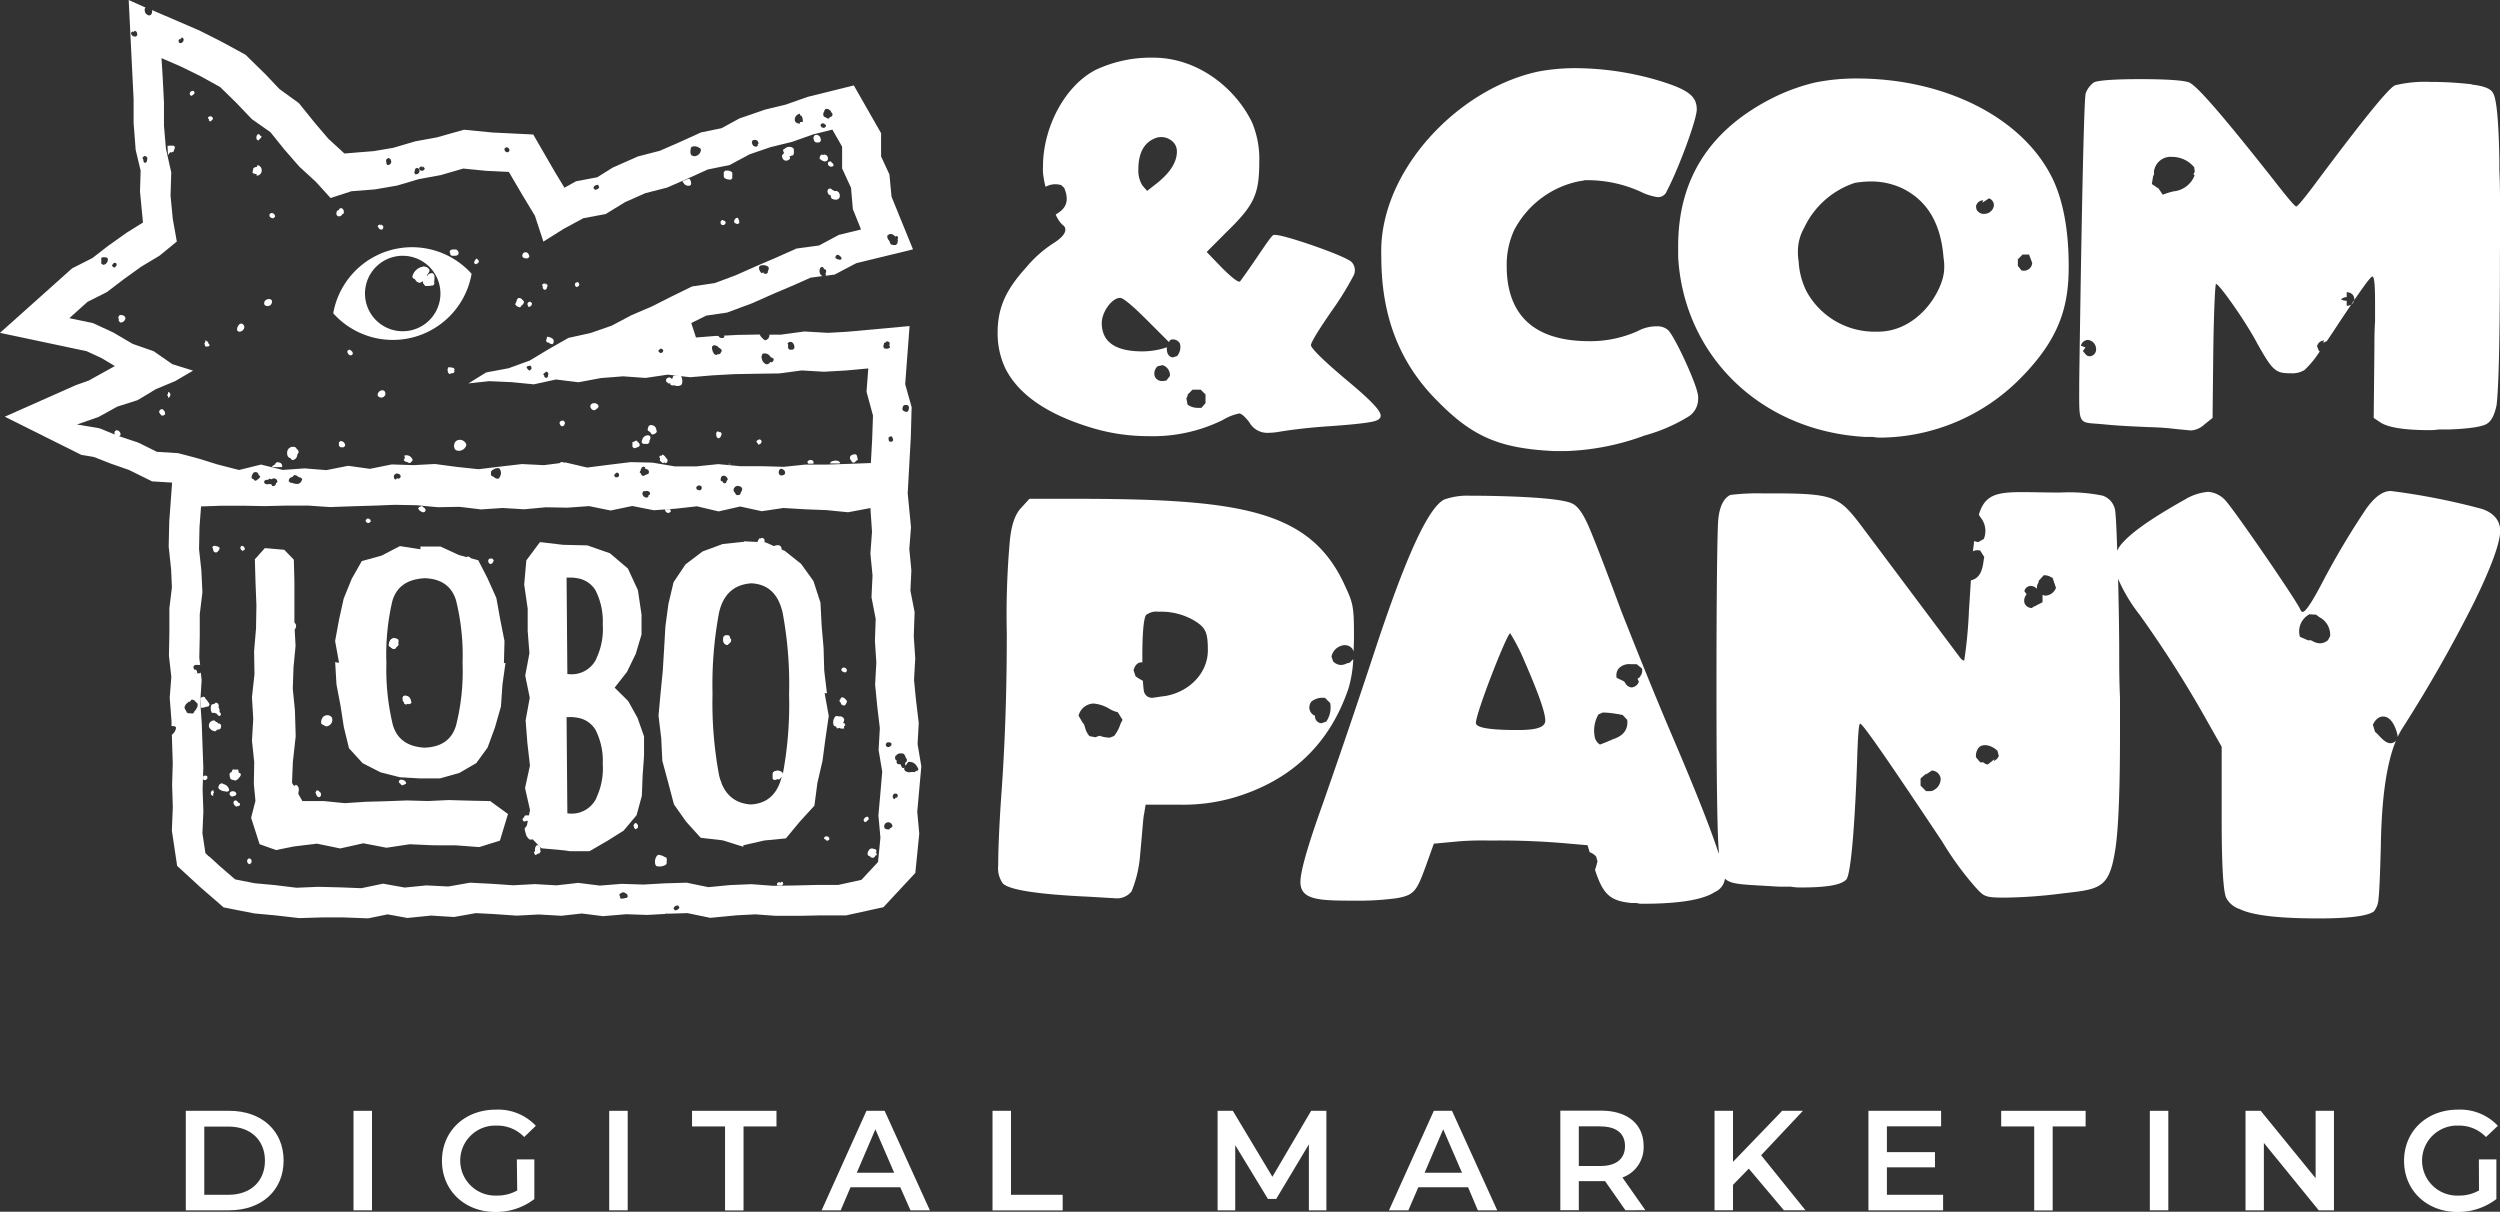 <?xml version="1.0" encoding="UTF-8"?>
<svg xmlns="http://www.w3.org/2000/svg" id="Layer_1" data-name="Layer 1" viewBox="0 0 386.97 187.56">
  <rect x="0" y="0" width="386.97" height="187.56" fill="#333333" stroke="none"/>
  <defs>
    <style>.cls-1{fill:#fff;}</style>
  </defs>
  <title>Lobo&amp;amp;Co_Logo_V04_White_w_tagline</title>
  <path class="cls-1" d="M113,98.8a.44.44,0,0,0-.24-.44l-.12,0h-.4l-.23.23c-.06.46-.15,1.1.59,1.24l.27-.23s0,0,.07-.09a.52.52,0,0,0,.23-.55Z"></path>
  <path class="cls-1" d="M62.54,108.72h0a.29.29,0,0,0,.26.3L63,109c.09-.11.17-.11.27,0l.4-.19c-.06-.36-.16-1.12-1-1.12h-.06l-.19.1a.58.58,0,0,0-.08.41.3.3,0,0,1,0,.22Z"></path>
  <path class="cls-1" d="M64.24,52.13A12.38,12.38,0,0,0,73,42.38a12.39,12.39,0,0,0-21.42,6.11A12.37,12.37,0,0,0,64.24,52.13ZM60.72,39.82a5.84,5.84,0,1,1-4,7.22A5.85,5.85,0,0,1,60.72,39.82Z"></path>
  <path class="cls-1" d="M64.32,43.32a.73.73,0,0,0,.63.41H65a1.81,1.81,0,0,0,.54-.28.65.65,0,0,0,0,.44l.16.15s-.06-.05-.07-.05l.21.26.26,0a3.12,3.12,0,0,0,.65-.08l.26,0,.2-.22a3.8,3.8,0,0,1,0-.62,5,5,0,0,0,0-.71l-.08-.18a.46.46,0,0,0-.29-.12.35.35,0,0,0-.12,0l-.37.11c-.07.22-.19.26-.36.32l.09-.2c.08-.17.17-.35.28-.54v-.25a1,1,0,0,0-.85-.48,2,2,0,0,0-1.69,1.59l.18.26C64.19,43.14,64.23,43.19,64.32,43.32Z"></path>
  <path class="cls-1" d="M61.14,100.41l.19-.18c0-.13,0-.15,0-.13v-.2l0,.2h.1l.23-.26,0-.12a.94.94,0,0,1,0-.41l0-.12L61.63,99a1.24,1.24,0,0,0-.63-.21c-.31,0-.72.19-.83,1.09l.19.25a.37.37,0,0,1,.16.1.69.69,0,0,0,.5.22Z"></path>
  <path class="cls-1" d="M97.24,108.52l-2.1-2.08L97.05,104l1.35-2.78.9-3V95.13l-.56-3.78L97.19,88l-2.78-2.36-3.49-1.22-3.77-.09-3.57-.42-2.11,2.83-.33,3.75.54,3.72,0,3.45.27,3.45-.65,3.46L82,108l-.64,3.5.27,3.49.4,3.5-.76,3.5.77,3.39-.69,3.4,2.44,2.52,3.69.34.66.11h3.12L94,130.16l2.53-1.59,2-2.38.82-3,.12-3.12.22-3.09,0-3-1-2.84Zm-4.92,15a4.24,4.24,0,0,1-4.5,2.37L87.7,111l.33,0a5.17,5.17,0,0,1,1.24.08,4,4,0,0,1,2.91,1.89,10.65,10.65,0,0,1,1.12,5.29A10.68,10.68,0,0,1,92.32,123.47Zm0-21.57a4.24,4.24,0,0,1-4.5,2.37L87.7,89.41l.33,0a5.17,5.17,0,0,1,1.24.08,4,4,0,0,1,2.91,1.89,10.65,10.65,0,0,1,1.12,5.29A10.68,10.68,0,0,1,92.32,101.9ZM128,107.31l-.42-3.51-.1-3.49-.3-3.49L127,93.29l-1.09-3.36L124,87.28l-2.51-2-3-1.33-3.32-.16v.07l-3.31.35-3.11,1.15-2.64,2-1.85,2.76-.8,3.38-.46,3.43-.2,3.46-.21,3.45-.34,3.45h0l-.32,3.49.42,3.48.17,3.5.91,3.38.89,3.37,1.87,2.66,2.27,2.51,3.39.39,3.21,1,0-.23,3.22-.74,3.37-.33,2.15-2.59,2.26-2.47.46-3.51.79-3.41.46-3.47.51-3.5-.64-3.53Zm-6.83,12.5s0-.08,0-.13l-.06-.09a1,1,0,0,0-1.34-.11l-.07.17v.81l.23.23h0a.79.79,0,0,0,.33-.08.32.32,0,0,1,.23,0l.21,0,0-.06h0l.3-.32h0c-.68,2.74-2.29,4.17-4.81,4.29v0q-3.94-.29-4.9-4.59a60.88,60.88,0,0,1-1-12.54,60.53,60.53,0,0,1,1-12.52c.64-2.86,2.3-4.39,5-4.58v0c2.57.12,4.19,1.64,4.85,4.54a60.07,60.07,0,0,1,1,12.63A58.39,58.39,0,0,1,121.17,119.81ZM75.88,124l2.75,2-1.25,4.12-3.2,1-3.6-.27L67,130.84l-3.58-.16-3.59.54-3.59-.69-3.58.8-3.6-.74-3.57.43-2.76.56-2.55-.91-1.31-4.08.67-2.63-.25-2.62.06-3.35L39,114.63l.2-3.35L39,107.93l.39-3.56-.06-3.56.3-3.56.06-3.56-.14-3.56-.1-3.56L41,84.84l3,.26,1.48,1.53L45.57,90l0,3.32,0,3.33.18,3.33-.32,3.32-.11,3.33.33,3.33.12,4-.44,4-.13,3.21L46.81,124l3.34,0,3.21.32,3.21-.21,3.22-.09,3.21-.12,3.22.09,3.22-.15,3.22.09Zm-24-21.51.2,3.44.63,3.31.51,3.3.8,3.28,2.11,2.31,2.76,1.41,3,.77,3.1.18v0l3.1,0,3-.84,2.63-1.53,1.75-2.4,1.14-3.11.93-3.25.23-3.37.47-3.36H78l.09-3.4-.66-3.34-.6-3.33-1.37-3.06-1.43-2.78-3-.81-2.84-1.31-3.11,0,0,.42-3.18-.49L59.07,86,56,86.85l-1.55,2.73-1.25,3.07-.72,3.26-.61,3.31.61,3.38ZM60.74,93c.65-2.19,2.3-3.35,5-3.5v0q3.87.13,4.86,3.47a35.42,35.42,0,0,1,1,9.66,34.29,34.29,0,0,1-1,9.63c-.64,2.22-2.28,3.38-4.89,3.47v0q-3.93-.22-4.9-3.51a36.39,36.39,0,0,1-1-9.59A36.17,36.17,0,0,1,60.74,93Z"></path>
  <path class="cls-1" d="M54.13,45.32a1.05,1.05,0,0,0,.28.71.76.76,0,0,0,.54.23V46a1,1,0,0,0,.68-.39c.07-.31-.17-.29-.1-.61a1.57,1.57,0,0,0-.68-.2v-.23A.69.69,0,0,0,54.13,45.32Z"></path>
  <path class="cls-1" d="M39.1,26.77a1.23,1.23,0,0,0,.62.17v.25a.78.78,0,0,0,.79-.81.83.83,0,0,0-.23-.6.68.68,0,0,0-.49-.2v.26a.84.84,0,0,0-.59.22C39.2,26.34,39.09,26.42,39.1,26.77Z"></path>
  <path class="cls-1" d="M62.5,71.26l.32.23c.11,0,.2,0,.3.08a.59.59,0,0,0,.26.1.29.29,0,0,0,.27-.2v0a.47.47,0,0,0,.16-.1l.06-.17a1,1,0,0,0-1.28-.68l.08.33,0,.05A1,1,0,0,0,62.5,71.26Z"></path>
  <path class="cls-1" d="M54.49,48.29h.08c.43,0,.48-.41.51-.61a1,1,0,0,1,0-.22l-.19-.35a.4.4,0,0,0-.27-.1h-.08l-.19.21a.09.09,0,0,0,0,0l-.2.14a.41.41,0,0,0,.19.42.28.28,0,0,1,0,.09Z"></path>
  <path class="cls-1" d="M53.78,54.3a.66.66,0,0,0,.14.51.46.46,0,0,0,.35.19.38.38,0,0,0,.35-.24l-.07-.29-.08-.08a.73.73,0,0,0-.43-.27Z"></path>
  <path class="cls-1" d="M59,35.53a.39.39,0,0,0,.15,0l.17-.22V35l-.26-.23H59V35l-.09-.23c-.09,0-.39,0-.45.27l.19.29A.39.39,0,0,0,59,35.53Z"></path>
  <path class="cls-1" d="M58.5,61.3a.72.72,0,0,0,.52.24.66.66,0,0,0,.6-.4.61.61,0,0,0-.18-.67l-.19-.06a.77.77,0,0,0-.8.69Z"></path>
  <path class="cls-1" d="M42.83,71.56l-.19.16a.41.41,0,0,1-.24.27.92.92,0,0,0-.34.32H43.6l.09-.11C43.68,71.74,43.37,71.51,42.83,71.56Z"></path>
  <path class="cls-1" d="M86.78,71.54l-.25.34-.1.14h.95a.83.83,0,0,0-.27-.5Z"></path>
  <path class="cls-1" d="M41.05,46.52a.72.72,0,0,0-.15.56l.09.15a.71.71,0,0,0,.44.15.64.64,0,0,0,.52-.25.71.71,0,0,0,.12-.64l-.2-.17A.89.89,0,0,0,41.05,46.52Z"></path>
  <path class="cls-1" d="M52.46,68.45V69l.23.23h.51l.23-.24a.71.71,0,0,0-.73-.72Z"></path>
  <path class="cls-1" d="M52.19,33.38l.13.1a.52.52,0,0,0,.21,0,.46.46,0,0,0,.42-.29l0,0,.24-.15a.73.73,0,0,0-.09-.64.39.39,0,0,0-.31-.18.37.37,0,0,0-.33.23l0,.08c-.16,0-.38.11-.35.35l0,0A.44.44,0,0,0,52.19,33.38Z"></path>
  <path class="cls-1" d="M45.11,71.13l.23.08A.83.83,0,0,0,46,70.5a1.09,1.09,0,0,1,.24-.48l-.11-.38a.3.3,0,0,1-.24-.24l-.15-.16a.93.93,0,0,0-1.11.26,1.09,1.09,0,0,0-.19.63c0,.44.22.76.52.77A.71.71,0,0,0,45.11,71.13Z"></path>
  <path class="cls-1" d="M97.89,68.45v.71l.26.22a2,2,0,0,0,.6-.19l.06,0L99,69a.46.46,0,0,0-.2-.51l-.25-.28a.58.58,0,0,0-.29.07l.05,0Z"></path>
  <path class="cls-1" d="M100.92,67.25H101a.5.5,0,0,0,.3-.1h.09l.28-.29c-.14-.74-.22-1-1-1.08l-.24.14,0,0a2.06,2.06,0,0,0-.19.62l.22.26c.11,0,.15,0,.25.2l.08.12Z"></path>
  <path class="cls-1" d="M100.67,67.59l-.19-.19a.9.9,0,0,0-1.06.65,1.51,1.51,0,0,1-.09.18l0,.26a.52.52,0,0,0,.43.23l.18,0a.94.94,0,0,1,.35,0l.25-.28a.4.4,0,0,1,0-.27A.85.85,0,0,0,100.67,67.59Z"></path>
  <path class="cls-1" d="M98.21,68.29h0Z"></path>
  <path class="cls-1" d="M91.5,62.57l-.11.18a.67.67,0,0,0,.15.54.64.64,0,0,0,.48.21l.21-.11a.31.31,0,0,1,.12-.1.67.67,0,0,0,.3-.35l-.05-.23A.78.78,0,0,0,91.5,62.57Z"></path>
  <path class="cls-1" d="M83.86,59.16l.12,0,.08-.12H83.6A.33.33,0,0,0,83.86,59.16Z"></path>
  <path class="cls-1" d="M102.93,71.69a.4.4,0,0,0,.37-.57l-.08-.12a.84.84,0,0,1-.19-.22,1.15,1.15,0,0,0-.47-.42l-.24.23-.07,0a.17.17,0,0,1,0-.12l0,0a.31.31,0,0,0-.17.32.25.25,0,0,0,.1.16.76.76,0,0,0,0,.4l.25.19a.71.71,0,0,0,.15.15l.34-.12s0,0,0,0Z"></path>
  <path class="cls-1" d="M86.93,65.15l-.12,0-.18.21A.59.59,0,0,0,87,66l0,0,.34-.15a.32.32,0,0,0,0-.13l.1-.13c0-.32-.14-.49-.37-.49A.71.71,0,0,0,86.93,65.15Z"></path>
  <path class="cls-1" d="M69.38,56.86l-.13.39a.17.17,0,0,1,.06.16.52.52,0,0,0,.3.49l.34-.16a.18.18,0,0,1-.21.11l.06,0,.27-.1h0a.29.29,0,0,0,.28-.26l-.06-.08a.55.55,0,0,0,.06-.29l-.2-.2-.18,0A1.18,1.18,0,0,0,69.38,56.86Z"></path>
  <path class="cls-1" d="M66.47,42v-.25a1,1,0,0,0-.85-.48,2,2,0,0,0-1.69,1.59l.18.26c.09,0,.13.07.22.2a.73.73,0,0,0,.63.41H65a1.81,1.81,0,0,0,.54-.28.65.65,0,0,0,0,.44l.16.15s-.06-.05-.07-.05l.21.26.26,0a3.12,3.12,0,0,0,.65-.08l.26,0,.2-.22a3.8,3.8,0,0,1,0-.62,5,5,0,0,0,0-.71l-.08-.18a.46.46,0,0,0-.29-.12.35.35,0,0,0-.12,0l-.37.11c-.07.22-.19.26-.36.32l.09-.2C66.27,42.37,66.36,42.19,66.47,42Z"></path>
  <path class="cls-1" d="M70.43,68.46a1.08,1.08,0,0,0,0,1.09l.12.12a1.25,1.25,0,0,0,.5.11,1.22,1.22,0,0,0,1.12-.84v-.18a1.09,1.09,0,0,0-1-.68A.87.87,0,0,0,70.43,68.46Z"></path>
  <path class="cls-1" d="M70.61,38.61h-.43c-.45,0-.57.23-.59.42l.12.13a.46.46,0,0,0,0,.26l.2.17a.8.8,0,0,1,.24,0,1.11,1.11,0,0,0,.28,0,.84.84,0,0,0,.41-.11l.12-.14a.59.59,0,0,0-.1-.53Z"></path>
  <path class="cls-1" d="M117.07,68.35l.24.34a.52.52,0,0,0,.15.15l.35-.22a.12.12,0,0,1,0-.07.54.54,0,0,0,.08-.32l-.25-.22A.68.68,0,0,0,117.07,68.35Z"></path>
  <path class="cls-1" d="M111.38,66.92a.36.36,0,0,0-.26-.13l-.11,0-.15.22v.12c0,.22,0,.7.43.71l.23-.19a.41.41,0,0,1,.06-.11c.08-.18.17-.36.07-.52a.26.26,0,0,0-.24-.14Z"></path>
  <path class="cls-1" d="M104,58.69a.46.46,0,0,0-.42-.26.51.51,0,0,0-.46.3.42.42,0,0,0,.12.46l.08,0a.29.29,0,0,0,.28.19l.15-.13a.42.42,0,0,0,.06.32l.25.1a.71.71,0,0,1,.4,0,1.32,1.32,0,0,0,.43.08,1.13,1.13,0,0,0,.54-.15l.12-.16a1.59,1.59,0,0,0-.23-1.38l-.94.05-.2.15A1.28,1.28,0,0,1,104,58.69Z"></path>
  <path class="cls-1" d="M132.5,70.34a1,1,0,0,0-.79.18.51.51,0,0,0,0,.72.47.47,0,0,1,.1.18l.18.19h.12a.39.39,0,0,0,.35-.23h0l.32-.21a.89.89,0,0,0-.08-.34.24.24,0,0,1,0-.22Z"></path>
  <path class="cls-1" d="M42.3,33.79l.28-.23a.56.56,0,0,0-.49-.59.43.43,0,0,0-.31.13l-.07.14c-.05.44.36.51.51.54Z"></path>
  <path class="cls-1" d="M130.94,108.94a.66.66,0,0,0,.15-.46l-.18-.21-.08-.07a.58.58,0,0,0-.63-.23l-.15.33a.23.23,0,0,1,0-.07l0,0a.34.34,0,0,0-.08.34.3.3,0,0,0,.16.17c.07.37.29.45.47.45a.39.39,0,0,0,.15,0l.17-.17A.64.64,0,0,1,130.94,108.94Z"></path>
  <path class="cls-1" d="M18.65,67.35a.65.65,0,0,0-.62-.76l-.23.14a.57.57,0,0,0,0,.58.6.6,0,0,0,.14.13l.35.11h.1Z"></path>
  <path class="cls-1" d="M130.67,111.35a.67.67,0,0,0-.74-.46,1.07,1.07,0,0,1-.39-.07l-.3.1,0,.06a1.39,1.39,0,0,0-.17,1.35l.29.13.08,0a.29.29,0,0,1,0,.08.93.93,0,0,0,.16.22l.35-.1a.43.43,0,0,0,.32.11,1.53,1.53,0,0,0,.33,0h.05l0-.46a.14.14,0,0,1,.1.13,1.39,1.39,0,0,1,.1-.21l-.18-.32c-.11,0-.16,0-.16,0a.48.48,0,0,1,.11-.21Z"></path>
  <path class="cls-1" d="M130.77,104.07h.14l.18-.21a.49.49,0,0,0-.12-.37.48.48,0,0,0-.35-.16.39.39,0,0,0-.39.4l.18.23.06,0A.53.53,0,0,0,130.77,104.07Z"></path>
  <path class="cls-1" d="M108.85,109.53l.23.06.15.16.27-.22-.14-.18v-.23A1,1,0,0,0,108.85,109.53Z"></path>
  <path class="cls-1" d="M112.73,98.36l-.12,0h-.4l-.23.23c-.06.46-.15,1.1.59,1.24l.27-.23s0,0,.07-.09a.52.52,0,0,0,.23-.55L113,98.8A.44.44,0,0,0,112.73,98.36Z"></path>
  <path class="cls-1" d="M126.53,118.24l0-.15a1.35,1.35,0,0,0-1-.55.89.89,0,0,0-.69.33l-.06.12a1.33,1.33,0,0,0,.06.66,1.11,1.11,0,0,1,0,.37l.14.23.1,0a1.83,1.83,0,0,0,.74.18H126l.21-.25a.11.11,0,0,1,0,0h.06l.23-.32a.36.36,0,0,1,0-.28A1.78,1.78,0,0,0,126.53,118.24Z"></path>
  <path class="cls-1" d="M128.13,130.12l.19-.11a.36.36,0,0,0,0-.37.47.47,0,0,0-.69-.07.3.3,0,0,0-.06.26l.12.11a.22.22,0,0,1,0-.1l.23.28Z"></path>
  <path class="cls-1" d="M46.15,122.88c.11-.47.27-1.13-.36-1.41l-.18.17a2.67,2.67,0,0,0-1.25-.2l-.2.16a1.48,1.48,0,0,0,.26,1.23,2.48,2.48,0,0,1,.24.53l.16.16a.55.55,0,0,0,.44,0,.71.71,0,0,0,.62.46l.22-.35A1.29,1.29,0,0,1,46.15,122.88Z"></path>
  <path class="cls-1" d="M64.9,78.48a.59.59,0,0,0-.17.24l.19.29a1,1,0,0,1,.18.11.71.71,0,0,0,.41.17c.1,0,.29,0,.38-.34l-.12-.27a1.66,1.66,0,0,1-.44-.36h0Z"></path>
  <path class="cls-1" d="M40.74,90.62l-.24.19a.51.51,0,0,0,.09.4l0,.09.37.29a.5.5,0,0,0,.3.11h.09l.12-.4a.34.34,0,0,1-.13-.23C41.3,90.85,41.2,90.65,40.74,90.62Z"></path>
  <path class="cls-1" d="M31.65,120.76a.54.54,0,0,0,.45-.28l0-.29a.47.47,0,0,0-.66,0v.45A.45.45,0,0,0,31.65,120.76Z"></path>
  <path class="cls-1" d="M33.2,113.19l.1,0a.37.37,0,0,0,.28-.26l.15,0,.13,0,.3-.16,0-.09a.58.58,0,0,0,0-.54.48.48,0,0,0-.43-.16h0l0,0a.36.36,0,0,0-.16-.21l-.17,0a.31.31,0,0,0,0-.08l-.22-.17a.78.78,0,0,0-.84.84l0,.12A1.15,1.15,0,0,0,33.2,113.19Z"></path>
  <path class="cls-1" d="M31.8,108.16h0a.3.3,0,0,0-.26-.3l-.19,0a.83.83,0,0,1-.34.16l0,.58.07.95.18,0a1.28,1.28,0,0,0,.44-.08,1.79,1.79,0,0,1,.55-.1l.2-.32A2.8,2.8,0,0,0,31.8,108.16Z"></path>
  <path class="cls-1" d="M49.09,122.35H49l-.17.33a1.34,1.34,0,0,1,.07.18c.07.19.16.49.51.55l.27-.22v-.41l-.2-.23h-.06A.33.33,0,0,0,49.09,122.35Z"></path>
  <path class="cls-1" d="M33.93,110.85l.2-.1a.35.35,0,0,0,0-.38.44.44,0,0,0-.17-.16.81.81,0,0,0-.07-.61c-.06-.12-.09-.18,0-.39l-.19-.35a.47.47,0,0,0-.27-.09h-.08l-.19.21a.11.11,0,0,0,0,0,.74.74,0,0,0-.38.07l-.12.18v.11a1.25,1.25,0,0,0,.15,1l.35,0a.09.09,0,0,1-.06,0l.11,0,.17.06a.11.11,0,0,0,0,0l.11.1a.1.1,0,0,1,0-.09l.22.27Z"></path>
  <path class="cls-1" d="M37.58,85.28l.33-.25c-.09-.48-.32-.53-.42-.53a.28.28,0,0,0-.27.22C37.18,84.87,37.25,85.11,37.58,85.28Z"></path>
  <path class="cls-1" d="M36.83,120.6c.35-.41.52-.62.42-.82a.34.34,0,0,0-.3-.16h0s0-.06,0-.06l-.09-.45h-.12a.94.94,0,0,1-.41,0h-.12l-.18,0a.55.55,0,0,0-.15.32.09.09,0,0,0,0,.05h0l-.3.17a1,1,0,0,0,0,.59.75.75,0,0,1,.05.26l.28.23a.31.31,0,0,1,.23,0,.66.66,0,0,0,.33.08h0l.19-.09A1.2,1.2,0,0,1,36.83,120.6Z"></path>
  <path class="cls-1" d="M33,85.06c0,.12.06.45.41.45h.1l.14-.08.08-.09a.78.78,0,0,0,.27-.55l-.31-.23a.77.77,0,0,1-.17,0,.74.74,0,0,0-.29-.08.39.39,0,0,0-.37.25L33,85s0,0-.06,0A.65.65,0,0,0,33,85.06Z"></path>
  <path class="cls-1" d="M37,51.34a.8.8,0,0,0,.82-.65.58.58,0,0,0-.52-.62l-.25.12-.11.15a1,1,0,0,0-.23.8l.22.2Z"></path>
  <path class="cls-1" d="M30.34,103.66l-.27,0H30a.45.45,0,0,1,0,.31l.22.29h.29A.75.75,0,0,0,30.34,103.66Z"></path>
  <path class="cls-1" d="M63.8,89.38a.76.76,0,0,0,.27-.55l-.18-.19v0a.53.53,0,0,0-.22-.57l-.16,0a2.35,2.35,0,0,0-1.06.25,1.65,1.65,0,0,1-.46.15l-.05.45A.64.64,0,0,1,62,89a.85.85,0,0,0,.16.45l.14.07.28,0a1.8,1.8,0,0,0,.51-.08.68.68,0,0,1,.15,0,.39.39,0,0,1,.19.07l.3-.06Z"></path>
  <path class="cls-1" d="M62.79,109,63,109c.09-.11.17-.11.27,0l.4-.19c-.06-.36-.16-1.12-1-1.12h-.06l-.19.1a.58.58,0,0,0-.08.41.3.3,0,0,1,0,.22l.22.33h0A.29.29,0,0,0,62.79,109Z"></path>
  <path class="cls-1" d="M73.72,92.63s.28,0,.29-.35l-.13-.21-.06-.1a.54.54,0,0,0-.49-.34h-.09l-.2.22a.72.72,0,0,0,.32.71l.22-.15,0,0a.21.21,0,0,1-.17.06A.42.42,0,0,0,73.72,92.63Z"></path>
  <path class="cls-1" d="M45,96.55l0,0-.34.23a1.06,1.06,0,0,0,.4.77l.11,0h.07a.57.57,0,0,0,.53-.35.7.7,0,0,0-.1-.74l-.14-.08A.5.5,0,0,0,45,96.55Z"></path>
  <path class="cls-1" d="M101.62,134.07a2.65,2.65,0,0,0,.52.05,1.93,1.93,0,0,0,.94-.27l.13-.26a1.5,1.5,0,0,1,0-.4.76.76,0,0,0-.1-.48l-.31-.07a.14.14,0,0,1,.1,0l-.19-.09a1.94,1.94,0,0,0-.76-.23h-.06l-.18.11a1.54,1.54,0,0,0-.23,1.49Z"></path>
  <path class="cls-1" d="M39.91,20.76l-.21.31a.74.74,0,0,1,0,.12.58.58,0,0,0,.08.44.35.35,0,0,0,.24.1l.24-.28a.41.41,0,0,0,.21-.35L40.34,21s0,.05,0,.06l-.22-.28Z"></path>
  <path class="cls-1" d="M103.45,79.4l.09,0,.28-.2a.52.52,0,0,0-.1-.38l-.77,0C102.92,79.3,103.31,79.38,103.45,79.4Z"></path>
  <path class="cls-1" d="M35.67,122.58l-.14.2a.51.51,0,0,0,.36.51l.09,0,.44-.14a.44.44,0,0,0,.17-.25l-.08-.23A.67.67,0,0,0,35.67,122.58Z"></path>
  <path class="cls-1" d="M33,123.18v-.27s0,0,.06,0a.26.26,0,0,1-.06-.08v-.07l0,0h.06v0a.16.16,0,0,0,.06-.18s0,0-.06,0v-.25a.41.41,0,0,0-.35.17.56.56,0,0,0-.08.3h0C32.63,122.94,32.75,123.18,33,123.18Z"></path>
  <path class="cls-1" d="M35.12,122.57l.36-.18a1.1,1.1,0,0,0-.82-1,2.85,2.85,0,0,1-.3-.16l-.35.14a.3.3,0,0,1-.06.11.73.73,0,0,0-.15.46l.07.15a1.51,1.51,0,0,0,.82.39A1.15,1.15,0,0,1,35.12,122.57Z"></path>
  <path class="cls-1" d="M38.42,132.92l-.15.19a.64.64,0,0,0,.09.49.44.44,0,0,0,.31.17l.26-.26a.4.4,0,0,1,0-.11.51.51,0,0,0-.09-.41A.37.37,0,0,0,38.42,132.92Z"></path>
  <path class="cls-1" d="M36.9,124.73a.45.45,0,0,1,0,.08.36.36,0,0,0,.23-.45l-.3-.17,0,0v0a.43.43,0,0,0-.39-.3l-.17.07a.39.39,0,0,0-.13.33.75.75,0,0,0,.3.47.38.38,0,0,1,.11.11Z"></path>
  <path class="cls-1" d="M51.33,111a.9.9,0,0,0-1.34,0,1.28,1.28,0,0,0-.27,1l.26.2c.06,0,.08,0,.16.07a.69.69,0,0,0,.42.15l.14,0,.19-.1a1,1,0,0,0,.51-1.18Z"></path>
  <path class="cls-1" d="M49.56,126.37l.22-.24a.25.25,0,0,1,.06-.17l-.07-.32-.39-.28a3,3,0,0,0-.32-.23l-.35.18s0,.07-.21.13a.65.65,0,0,0-.49.44l.13.27a2.65,2.65,0,0,0,1.11.22Z"></path>
  <path class="cls-1" d="M46.14,127.62s0,0,0,.07.06.37.33.4l0,0a.42.42,0,0,0,.31.15.43.43,0,0,0,.19,0l.1-.12a.48.48,0,0,1,.1-.12.66.66,0,0,0,.22-.73L47.3,127a1.59,1.59,0,0,0-.59-.15.83.83,0,0,0-.71.44l.24.35A.12.12,0,0,1,46.14,127.62Z"></path>
  <path class="cls-1" d="M25,64.32h.3l.23-.17a.62.62,0,0,0-.1-.53l-.23-.27h-.3l-.23.23a.27.27,0,0,1-.07.18l.17.27v0Z"></path>
  <path class="cls-1" d="M57.15,80.94l.23-.21a.45.45,0,0,0-.1-.33.49.49,0,0,0-.48-.11l-.19.22v.2l.23.23Z"></path>
  <path class="cls-1" d="M26.26,61.4a.45.45,0,0,0,.11-.31h0a.37.37,0,0,0-.36-.4V61s-.05,0-.09,0v.31s.06,0,.09,0v.26A.35.35,0,0,0,26.26,61.4Z"></path>
  <path class="cls-1" d="M26,24.08l0-.07c.13-.19.3-.45.41-.45a.23.23,0,0,1,.1.05l.37-.15a2.25,2.25,0,0,1,.19-.55L27,22.59a3,3,0,0,0-1.07,0Z"></path>
  <path class="cls-1" d="M32.85,18.57a.39.39,0,0,0,.09-.35L32.69,18h-.07c-.1,0-.39,0-.44.29l.23.27s-.09,0-.1,0a.37.37,0,0,0,.25.24Z"></path>
  <path class="cls-1" d="M25.65,29.13a.33.33,0,0,0,.17.23s0,0,0-.05A.27.27,0,0,0,25.65,29.13Z"></path>
  <path class="cls-1" d="M30,14.09a.48.48,0,0,0-.63.39.33.33,0,0,0,.3.35l.3-.22a.59.59,0,0,0,.16-.24Z"></path>
  <path class="cls-1" d="M18.61,49.92h0a.77.77,0,0,0,.81-.69L19.33,49l-.09-.06a.76.76,0,0,0-.67-.16l-.11.06a.46.46,0,0,0-.09.52.5.5,0,0,1,0,.3Z"></path>
  <path class="cls-1" d="M98.75,127.71l-.24-.28a.25.25,0,0,1-.17-.07l-.29.36s0,.08.06.16a.5.5,0,0,0,.3.48l.34-.25,0-.12s0-.06,0-.07a.31.31,0,0,1,0-.08Z"></path>
  <path class="cls-1" d="M108.31,118.46h.13a1.54,1.54,0,0,0,1.44-.72l-.15-.17a.14.14,0,0,0,0-.06.66.66,0,0,0,0-.59l-.08-.09a1.89,1.89,0,0,0-.47-.22.78.78,0,0,1-.3-.16l-.18-.06a1.08,1.08,0,0,0-.9.87,1,1,0,0,0,.22.93A.28.28,0,0,0,108.31,118.46Z"></path>
  <path class="cls-1" d="M90.17,106.7h.17a.78.78,0,0,0,.48-.17l.1,0,.33-.2a.71.71,0,0,0-.19-.51,1,1,0,0,0-.75-.23h0l-.21.15a.54.54,0,0,1-.07.13.54.54,0,0,0,0,.72Z"></path>
  <path class="cls-1" d="M121.22,136.8a.29.29,0,0,0-.21-.33l-.31.24h0a.16.16,0,0,1,.1-.15h-.07a.45.45,0,0,0-.41.13.42.42,0,0,0,0,.38l0,0H121A.47.47,0,0,0,121.22,136.8Z"></path>
  <path class="cls-1" d="M60.52,100.2a.69.69,0,0,0,.5.22h.12l.19-.18c0-.13,0-.15,0-.13v-.2l0,.2h.1l.23-.26,0-.12a.94.94,0,0,1,0-.41l0-.12L61.63,99a1.24,1.24,0,0,0-.63-.21c-.31,0-.72.19-.83,1.09l.19.25A.37.37,0,0,1,60.52,100.2Z"></path>
  <path class="cls-1" d="M83.17,132.19c.11-.09.14-.09.28-.05l.25-.36a.51.51,0,0,1-.08-.36.62.62,0,0,0-.3-.62l-.29.06a1,1,0,0,0-.22.66.53.53,0,0,1-.17.44l.2.39A.68.68,0,0,0,83.17,132.19Z"></path>
  <path class="cls-1" d="M123.42,118.12a.53.53,0,0,0,.18,0s.08,0,.06,0l.43-.13v-.1c0-.13,0-.44-.27-.51l-.13.09-.14-.06c-.19.1-.51.32-.45.55l0,0A.28.28,0,0,0,123.42,118.12Z"></path>
  <path class="cls-1" d="M133.92,127.26l.32-.18s0-.08.11-.15a.93.93,0,0,0,.14-.14l-.13-.37h-.09a.64.64,0,0,0-.58.45A.35.35,0,0,0,133.92,127.26Z"></path>
  <path class="cls-1" d="M81.2,127.16l.26-.07.05-.07a.3.3,0,0,0,.14.06l.26-.18s0,0,0,0a.42.42,0,0,0,.29-.55l-.36-.14a.84.84,0,0,1-.2,0,.78.78,0,0,0-.21,0,.28.28,0,0,0-.29.28l0,0c-.12.1-.28.23-.24.42A.34.34,0,0,0,81.2,127.16Z"></path>
  <path class="cls-1" d="M72.77,86.3a.46.46,0,0,0-.44-.14l-.2.23v.41l.23.23h.3l.23-.21A.61.61,0,0,0,72.77,86.3Z"></path>
  <path class="cls-1" d="M62.86,121.29a.43.43,0,0,0-.13-.35.87.87,0,0,0-.61-.25.35.35,0,0,0-.36.2.31.31,0,0,0,.1.35l.06,0a.67.67,0,0,0,.34.33l0,0,.34-.13s0,0,0,0Z"></path>
  <path class="cls-1" d="M76.31,87a1.17,1.17,0,0,0,.12-.25l-.22-.3h-.4l-.23.2c-.07.55.28.64.4.66l.25-.15A.8.8,0,0,1,76.31,87Z"></path>
  <path class="cls-1" d="M81.72,127.61l-.23.27a3,3,0,0,1-.27.33l0,.24a3.47,3.47,0,0,1,.15.51,1.43,1.43,0,0,0,.65,1l.21,0a1.4,1.4,0,0,1,.24-.06c.35-.06.89-.16,1-1.14l-.08-.2a3.76,3.76,0,0,1-.35-.34,2.38,2.38,0,0,0-1.06-.72Z"></path>
  <path class="cls-1" d="M82.92,104.82a.72.72,0,0,1,0-.13.74.74,0,0,0,0-.33l-.16-.14a1.26,1.26,0,0,0-.37,0c-.68,0-.81.57-.92,1l.11.25a1.05,1.05,0,0,0,.54.17,1,1,0,0,0,.69-.36.67.67,0,0,1,.15-.14l-.17-.41A.17.17,0,0,1,82.92,104.82Z"></path>
  <path class="cls-1" d="M84.32,45.23c.77.52-.47-.33,0,0Z"></path>
  <path class="cls-1" d="M31.68,53.23c0,.1,0,.4.29.44l.08-.06a.28.28,0,0,0,.39-.24l-.23-.29a.46.46,0,0,0,0-.2H32c0-.11-.08-.23-.23-.15V53h0l-.15.13Z"></path>
  <path class="cls-1" d="M134.56,131.49c-.14.22-.47.71-.09,1l.13,0v0a.58.58,0,0,0,.44.28l.15,0a.5.5,0,0,0,.3-.33.28.28,0,0,0,.25-.25l-.24-.27a.13.13,0,0,1,.13.11s0-.09,0-.13a.65.65,0,0,0,0-.34l-.22-.15a.27.27,0,0,1-.14,0,.73.73,0,0,0-.51-.05l-.15.11Z"></path>
  <path class="cls-1" d="M127,20.33l-.29.1h0A.41.41,0,0,0,127,20.33Z"></path>
  <path class="cls-1" d="M126.86,21.11a.71.71,0,0,0-.55-.24l-.16.05c-.38.31-.21.67-.06,1l.21.13h.51l.23-.21A.91.91,0,0,0,126.86,21.11Z"></path>
  <path class="cls-1" d="M128.68,25.8a.4.4,0,0,0,.37-.25l-.18-.32c-.05,0-.08,0-.15-.11a.71.71,0,0,0-.15-.15l-.35.09a.5.5,0,0,0,0,.5A.52.52,0,0,0,128.68,25.8Z"></path>
  <path class="cls-1" d="M127.05,24.69a1,1,0,0,0,.62.3.62.62,0,0,0,.41-.17l.08-.17c0-.43-.12-.58-.35-.67-.06,0-.08,0-.1-.07l-.42.09c0-.05,0-.08,0-.09h-.1l-.25.23a.28.28,0,0,1-.06.18l0,.31Z"></path>
  <path class="cls-1" d="M125.92,71.72a.48.48,0,0,0-.1-.4.56.56,0,0,0-.85.18l.12.27h.75Z"></path>
  <path class="cls-1" d="M129.79,71.36a1.55,1.55,0,0,0-1.16.12l-.12.17a.28.28,0,0,0,0,.09H130c0-.06,0-.11,0-.19Z"></path>
  <path class="cls-1" d="M118.9,88.69a.37.37,0,0,0,.2-.35c0-.08-.06-.18-.23-.24l-.27.09a.23.23,0,0,1-.07.07c-.13.12-.29.26-.24.46a.32.32,0,0,0,.24.23l.29-.27a.17.17,0,0,1,0,.09A.36.36,0,0,1,118.9,88.69Z"></path>
  <path class="cls-1" d="M117.42,84.49a1.56,1.56,0,0,0,.71-.17l.1,0,.11-.41s0-.06,0-.09a.46.46,0,0,0-.41-.57l-.22.12-.11-.07-.25.3a.2.2,0,0,1,0,.08,1,1,0,0,0-.16.62l.22.22Z"></path>
  <path class="cls-1" d="M112.93,71.79a.39.39,0,0,0-.22.06h.47A.71.71,0,0,0,112.93,71.79Z"></path>
  <path class="cls-1" d="M119.93,89a.84.84,0,0,0,.29-.88.57.57,0,0,0-.78-.35l-.16.21c0,.2-.06.84.45,1Z"></path>
  <path class="cls-1" d="M119.91,120.69a.79.79,0,0,0,.33-.08.32.32,0,0,1,.23,0l.21,0,0-.06h0l.3-.32a.5.5,0,0,0,.08-.48l-.06-.09a1,1,0,0,0-1.34-.11l-.07.17v.81l.23.23Z"></path>
  <path class="cls-1" d="M120,86l.13-.13.1,0a.28.28,0,0,0,.27-.28,1,1,0,0,0,.22-.2l.16,0a.78.78,0,0,0,0-.76.56.56,0,0,0-.51-.24c-.46,0-1.08.34-1.14.77C119.2,85.43,119.25,85.79,120,86Z"></path>
  <path class="cls-1" d="M128.73,30.73a1.28,1.28,0,0,0,.62.18.64.64,0,0,0,.6-.34.84.84,0,0,0-.23-.9l-.15-.08a.89.89,0,0,0-.41,0l-.1-.12c-.11,0-.14,0-.25-.1a.48.48,0,0,0-.34-.19.43.43,0,0,0-.29.13l-.08.16a.77.77,0,0,0,.16.61.57.57,0,0,0,.35.16v.26Z"></path>
  <path class="cls-1" d="M81.84,47.49a.48.48,0,0,0,.37-.15.53.53,0,0,0,.12-.41l-.18-.2a.39.39,0,0,0-.51.35l.13.41Z"></path>
  <path class="cls-1" d="M111.12,121.52a.6.6,0,0,0,.43-.2.35.35,0,0,0,.07-.31l-.09-.13a.54.54,0,0,0-.32-.14.28.28,0,0,0-.27.21l-.17.06a.38.38,0,0,0,.35.51Z"></path>
  <path class="cls-1" d="M83.9,44.16l.19.28a.12.12,0,0,1-.09-.06s0,0,0,.07.06.4.38.4h.07l.2-.23a.88.88,0,0,0,0-.17l.06-.07a.37.37,0,0,0,0-.32l-.25-.18h-.06v.23l-.09-.23C84.26,43.88,84,43.88,83.9,44.16Z"></path>
  <path class="cls-1" d="M81.75,39.24a.52.52,0,0,0-.75-.06.64.64,0,0,0-.15.48l.07.15a.77.77,0,0,0,.57.18h.21l.22-.2A.71.71,0,0,0,81.75,39.24Z"></path>
  <path class="cls-1" d="M74.11,40.56v-.2l-.2-.23a.37.37,0,0,0-.18-.1l-.25.32,0,.06a.3.3,0,0,0-.06.32.31.31,0,0,0,.28.16l.24-.16s-.05.06,0,.06Z"></path>
  <path class="cls-1" d="M122.73,24.05l.15-.22v-.71l-.09-.18a1,1,0,0,0-1.33.09.28.28,0,0,0-.25.26l.07.21a.56.56,0,0,1,.06.17l0,.09a.1.1,0,0,0-.06,0,.38.38,0,0,0-.06.13l-.15.06a.82.82,0,0,0,.17.71.55.55,0,0,0,.45.21.77.77,0,0,0,.61-.34l-.08-.34a.72.72,0,0,0,.27-.09A1,1,0,0,1,122.73,24.05Z"></path>
  <path class="cls-1" d="M80.13,47.44a.45.45,0,0,0,.28.12.28.28,0,0,0,.28-.24v0h0c.16-.11.48-.33.39-.7l-.17-.17s0,0-.08-.08a.59.59,0,0,0-.63-.22l-.18.2a1.29,1.29,0,0,1-.18.52c0,.07-.07.14-.11.22l.27.31Z"></path>
  <path class="cls-1" d="M113.15,27.81l.2-.23v-.71l0-.15a.92.92,0,0,0-.71-.31l-.24,0h-.13l-.24.23v.71l.1.19a1.48,1.48,0,0,0,.83.26Z"></path>
  <path class="cls-1" d="M113.93,33.74l-.23.26s0,0,0,.07a.61.61,0,0,0-.08.33l.27.21.06,0a.58.58,0,0,0,.28.08h0l.22-.24a2.9,2.9,0,0,0-.07-.34l-.16-.39Z"></path>
  <path class="cls-1" d="M112,34.15a.27.27,0,0,0-.23-.1l-.23.23v.3l.12.2a.43.43,0,0,0,.22.06.42.42,0,0,0,.44-.35.33.33,0,0,0-.31-.34Z"></path>
  <path class="cls-1" d="M105.75,28.24l.07.1a.83.83,0,0,0,.71.41l.25,0,.18-.19a1,1,0,0,0-.29-.92l-1,.37,0,.09Z"></path>
  <path class="cls-1" d="M89.11,43.77a.39.39,0,0,0,.22.67l.29-.23a.25.25,0,0,1,.07-.17l-.19-.36h-.21Z"></path>
  <path class="cls-1" d="M84.8,53c.22.07.29.11.31.19l.4.1a.63.63,0,0,0,.18-.63c-.14-.39-.7-.49-1-.55l-.1.4a.1.1,0,0,1,0,0,1,1,0,0,0-.06.26l.15.23Z"></path>
  <path class="cls-1" d="M142.61,118.62l-.58-3.45.18-3.26-.45-3.78-.28-2.89.19-3.32-.23-3.44.13-3.73-.65-3.32.15-3.14-.32-3.3.26-3.38-.51-5.26.48-8.67.13-4.66-1-3.55.68-9-9.61.88-3,.17-3.67-.21-3.64.49-1.78,0a.78.78,0,0,1-.71.87l-.27-.22s0,0,0,0l-.15-.16a1.47,1.47,0,0,1-.36-.51l-3.42.06-2.12.11v0h0l.08.22a.59.59,0,0,1-.41.16.63.63,0,0,1-.48-.24.73.73,0,0,1,0-.09l-.52,0-3,.24L107,50l2.33-1.15,3.22-.47,3.87-1.44,3.29-1.46L123,44.08l2.46-1.1,1.88-.25a.61.61,0,0,1-.38-.33,1,1,0,0,1,.06-1l.23-.09a.37.37,0,0,1,.28.32l.28.11a.63.63,0,0,1,0,.57.09.09,0,0,0,0,.06.15.15,0,0,0-.07-.15l.12.35a.4.4,0,0,1-.13.13l1.46-.2,3.35-1.76,8.78-2.14L138,30.45,137.67,27l-1.29-2.79V20.61l-4.22-7.39L125,15l-3.34,1.18-3.22.78-4,1.38-2.74,1.5-3.2.66-3.61,1.64-2.76,1.2-3.37.87-3.9,1.72-2.42,1.51-3.28.62-1.79,1L85.9,26.63l-3.36-5.81-6.33-.31-4.39-.43L67.6,21.27l-3.33.61-3.4,1-3,.51-4.56.37-2.48-2.28-2-2.34-2.57-3.18-3-2.17-2.1-2.22L38,8.47,34.18,6.39,30.86,4.72,23.51,1.55a.73.73,0,0,1-.21.79l-.25.06c-.58-.24-.64-.47-.66-1l.1-.2a.38.38,0,0,1,.1,0L19.92,0l.59,11.9.17,3.47V19L21,23.2l.77,3.22-.1,3.22.46,4.81L19.63,36l-3,2.14-2.32,1.8-3.15,1.6L0,51.52l13.41,2.84,2.32,1.07,2.05,1.23-4.05,2.25-2,.71L.74,64.5l11.87,5.92,1.94.32,2.54,1,2.87,1,3.58,1.77,3.1.19-.44,6-.09,3.88.38,3.6.12,2.73-.39,3.23,0,3.62-.07,3.74.37,3.26L26.27,108l.28,3.66,0,.74a.68.68,0,0,1,.28,0,.42.42,0,0,1,.16,0l.22.13s.12.2-.15.68a1.86,1.86,0,0,1-.46.53l.14,4.43-.1,3.3.11,3.44-.15,3.65.82,5.47,3.66,3.36,3.53,3.06,4.71.93,3.31.31,3.69.42L50,142,53,142l4,.15,3-.62,3.06.56,3.67-.37,3.55.22,3.38-.6,2.71.14,3.62.25,3.39-.18,3.5.2,3.18-.35,3.28.41,3.6-.3,3.23.11,2.77-.15a.26.26,0,0,1,.14-.05.42.42,0,0,1,.12,0l.57,0,2.64-.08,3.53.73,4.07-.39,2.89-.15,3.2.23,3.68,0,3.28-.07,3.91,0,5.78-1.27,4.93-5.3.61-6.07-.31-3.41Zm-5.14-82.25a.72.72,0,0,1,.42-.15.88.88,0,0,1,.61.33l.09.07.16-.09a.28.28,0,0,1,.26.29.26.26,0,0,1-.07.17s0,0,0,0l.05.44-.07,0a.86.86,0,0,0,0,.24l-.26.26a.73.73,0,0,0-.25,0h-.08a1.59,1.59,0,0,1-.43-.11l-.15-.22a.6.6,0,0,0-.16-.39,1,1,0,0,1-.25-.74ZM21.23,5.46l-.17.19-.21,0a.55.55,0,0,1-.46-.24l-.05-.05-.07-.19a.34.34,0,0,1,.34-.29s0,0,0,.11l.26-.23C21,4.81,21.3,4.92,21.23,5.46ZM139.85,62.78l.19-.09h.4l.23.21a1,1,0,0,1-.16.79l-.19.07a.46.46,0,0,1-.28-.09l-.07,0-.26-.19A.91.91,0,0,1,139.85,62.78Zm-1.62,5.39a.33.33,0,0,1-.32.21.71.71,0,0,1-.31-.09l-.07-.36s.05-.12,0-.23l.39-.19A.67.67,0,0,1,138.23,68.17ZM138,115.1a.4.4,0,0,1-.11.34.56.56,0,0,1-.42.2.38.38,0,0,1-.3-.15.46.46,0,0,1,0-.44l.21-.15h.4ZM122.79,53.18a.87.87,0,0,1,.13.78l-.22.16h-.51L122,53.9a1.59,1.59,0,0,1,0-.53l-.11-.17A.51.51,0,0,1,122.79,53.18Zm-4.69,1.54.11,0a1,1,0,0,1,1,.44c.1.12.15.18.2.18l.32.16a.31.31,0,0,1,0,.25l0,.06v0l-.17.22a.43.43,0,0,1-.36,0,.55.55,0,0,1-.51.35h-.1a1.15,1.15,0,0,1-.67-.86A.8.8,0,0,1,118.1,54.72Zm-7.7-1.26a.9.9,0,0,1,.81.29,1.4,1.4,0,0,0,.33.24l.09.08a.34.34,0,0,1,.06.32.5.5,0,0,1-.11.16.25.25,0,0,1-.06.14c-.1.15-.32.15-.43.15H111v.09h-.11a.49.49,0,0,1-.35-.15,1.73,1.73,0,0,1-.33-1.1Zm8.47-11.37a.37.37,0,0,1-.36.3.75.75,0,0,1-.31-.09l-.09,0h0a.15.15,0,0,0,.15-.11l-.43.07a1,1,0,0,0-.11-.17,1,1,0,0,1-.22-.77l.12-.17a1.34,1.34,0,0,1,1.22.09l.12.12a.62.62,0,0,1-.13.62l0,0ZM130,40.21a.47.47,0,0,1-.21-.06.24.24,0,0,0-.13,0l-.35-.21c0-.4.21-.49.35-.49a.57.57,0,0,1,.37.2.74.74,0,0,0,.12.09l.13.22A.28.28,0,0,1,130,40.21Zm-2.46-22.84a.68.68,0,0,0,.05-.25l.2-.26a.81.81,0,0,1,.87.48.78.78,0,0,0,.14.19l.06.13a.34.34,0,0,1-.07.29.44.44,0,0,1-.34.16h0l-.08.19a.32.32,0,0,1-.19.05.46.46,0,0,1-.35-.2l-.1,0C127.32,18,127.43,17.6,127.49,17.37Zm-.42,1.83.15-.11h.09a.46.46,0,0,1,.27.1l.21.19a.32.32,0,0,1-.06.27.41.41,0,0,1-.31.13.43.43,0,0,1-.38-.2A.36.36,0,0,1,127.07,19.2Zm-3.29-1.59v.24c.23,0,.44.24.44,1a2,2,0,0,1-.45.05v.23a.87.87,0,0,1-.64-.21.54.54,0,0,1-.16-.4A.93.93,0,0,1,123.78,17.61Zm-7.36,4.14a.8.8,0,0,1,.38-.1.55.55,0,0,1,.55.6l-.22.24a.17.17,0,0,0,.14-.1.78.78,0,0,1,0,.14l-.19.16h-.13c-.49,0-.57-.42-.63-.67ZM106.93,23l0-.11.14-.16a1.21,1.21,0,0,1,1.1.11l.2.1.13.24a1.07,1.07,0,0,1-1,1A.93.93,0,0,1,107,24l-.09-.16A1.88,1.88,0,0,1,106.93,23ZM92,28.81a.81.81,0,0,1,.6-.19l.16.41-.09.08a.78.78,0,0,1-.55.27l-.24-.22A.43.43,0,0,1,92,28.81Zm-13.7-6h.07a.49.49,0,0,1,.37.14.52.52,0,0,1,.11.42l-.21.2h-.07a.45.45,0,0,1-.36-.15.5.5,0,0,1-.12-.41ZM65.34,25.78l.09.22v-.22h.06l.25.26a.42.42,0,0,1-.42.39.57.57,0,0,1-.38-.16l-.06-.21C64.92,25.88,65.07,25.78,65.34,25.78Zm-1.13.63a1,1,0,0,1,.08-.3l.24-.13a.47.47,0,0,1,.4.51.49.49,0,0,1-.5.48.76.76,0,0,1-.21,0l-.09-.38C64.21,26.48,64.21,26.46,64.21,26.41Zm-4.39-1.75a.57.57,0,0,1,.39-.2l.26.21v.1a.37.37,0,0,1,.09.28.52.52,0,0,1-.47.49l-.13,0-.15-.22a1.18,1.18,0,0,0,0-.21A.51.51,0,0,1,59.82,24.66ZM27.68,6.19A.4.4,0,0,1,27.94,6a.27.27,0,0,0-.05.13l.25-.33a.33.33,0,0,1,.28.38.52.52,0,0,1-.47.49l-.13,0-.14-.13A.43.43,0,0,1,27.68,6.19ZM22.09,24.36l.23-.2a.53.53,0,0,1,.43.16.51.51,0,0,1,0,.46.86.86,0,0,0,0,.21l-.26.23a.37.37,0,0,1-.29-.43.2.2,0,0,1,0-.07A.37.37,0,0,1,22.09,24.36Zm-4.3,16.32a.28.28,0,0,1,.27.23c0,.16-.06.37-.42.52l-.31-.28C17.47,40.73,17.7,40.68,17.79,40.68Zm-2.12-.74a.55.55,0,0,1,.39-.12,1.33,1.33,0,0,0,.32,0l.28.15A.82.82,0,0,1,16,41l-.31-.17a1.84,1.84,0,0,1,0-.45c0-.12,0-.13,0-.16Zm8.62,30-2.91-1.44-3-1-3-1.21-3.47-.58,3.37-1.18,2.88-1.59,3.14-1,2.82-1.7,3-1.25,2.77-1.62-3.21-1-2.88-2-3.26-1.14-3-1.76-3.13-1.45-3.68-.77,2.82-2.53,3-1.51,2.62-2,2.69-1.93,2.83-1.7,2.68-2.19-.63-3.54-.34-3.57.11-3.59L25.68,23l-.3-3.56V15.86l-.18-3.58L25,9l2.89,1.25L31,11.77l3.07,1.7,2.51,2.45L39,18.45l2.85,2,2.2,2.73,2.28,2.61,2.57,2.36,2.27,2.5L54.4,29.6,58,29.32l3.45-.59,3.37-1,3.45-.64,3.43-1,3.54.35,3.52.17,2,3.41L82.8,33.4l1.31,4,3.18-2,3-1.62,3.46-.65,3-1.84,3.14-1.39,3.36-.86,3.16-1.38,3.13-1.42,3.41-.7L116,23.9l3.25-1.12,3.35-.82,3.24-1.15,3-.75,1.51,2.64v3.37l1.38,3,.28,3.29,1.27,3.16-3.44.84L126.78,38l-3.49.47-3.16,1.41L117,41.22l-3.15,1.4-3.23,1.2-3.5.52L104,45.87l-3.09,1.56-3.17,1.36-3.06,1.62L91.4,51.55,88,52.3l-3,1.7-3,1.81L78.72,57l-3.47.65L72.5,59.35,75.7,59l3.46.15,3.47.34,3.43-.75,3.48.43L93,58.52l3.45-.27,3.47.25,3.43-.51,3.48.4,3.45-.29,3.45-.19,3.46-.06,3.46-.05,3.45-.46,3.46.2,3.46-.2,3.38-.31-.27,3.61,1,3.68L135,68l-.2,3.67-3.37.13-3.38.11-3.38,0-3.37.35-3.37-.1h-3.38l-3.37-.32-3.37.35-3.37,0L101,71.61l-3.37-.08-3.37.41-3.37.43-3.38-.79L84.18,72l-3.37-.17-3.37.39-3.37.41-3.37-.36-3.38-.45L64,72l-3.37-.11-3.37.68-3.37-.47-3.37.67-3.37-.27-3.37.24-3.38-.83L37,72.75l-3.34-.86-3-.93-3.1-.82Zm78.3-15.45a.53.53,0,0,1-.41.15l-.29-.29a.5.5,0,0,1,.1-.17l.23-.2h.2l.23.18A.43.43,0,0,1,102.59,54.48ZM84.08,57.92a.62.62,0,0,1,.15-.14l.31-.26a.49.49,0,0,1,.3.21.36.36,0,0,1,0,.31.36.36,0,0,0,0,.18l-.17.26h-.11a.37.37,0,0,1-.34-.24s0,0,.08,0Zm-1.81-.82-.29.26a.54.54,0,0,1-.25-.16l-.22-.31a.28.28,0,0,1,.27-.24l.1,0,.09-.06c.28,0,.29.33.3.42Zm39.24,16.21-.08.13a.76.76,0,0,1-.5.15h-.07l-.14-.06a.61.61,0,0,1-.17-.57.54.54,0,0,1,.35-.42l.28.1s0,0,.07.06A.54.54,0,0,1,121.51,73.31Zm-7.79,2.91a.52.52,0,0,1-.17-.27v-.08a.66.66,0,0,1,.65-.66.87.87,0,0,1,.67.34l0,.13a.68.68,0,0,1-.15.46.29.29,0,0,0-.06.22l-.22.27H114l-.22-.29a.42.42,0,0,0,0-.07Zm-1.26-1.64a.35.35,0,0,1-.3.23.33.33,0,0,1-.28-.19l0-.06-.31-.15a.89.89,0,0,1,.14-.68l.17-.09h.09a.63.63,0,0,1,.67.63l-.18.19Zm-3.82.91a.44.44,0,0,1-.4.42l-.15-.08-.13,0a.39.39,0,0,1-.17-.43.51.51,0,0,1,.75-.15Zm-8.26,1.34a.37.37,0,0,1-.33.19.67.67,0,0,1-.58-.45.47.47,0,0,1,.17-.55l.16,0,.13,0a.64.64,0,0,1,.54.09l.15.17c.06.25-.17.38-.29.44Zm-1.24-4.09a.83.83,0,0,0,.09-.15,1.4,1.4,0,0,1,.17-.28l.22-.09a.29.29,0,0,1,.26.3.64.64,0,0,1,0,.07l.09,0a.61.61,0,0,1,.43.25.57.57,0,0,1,0,.45l-.28.16c-.08,0,0,0-.13,0a.54.54,0,0,1-.4.19.57.57,0,0,1-.18,0l-.17-.21a.36.36,0,0,0-.14-.24L99,73.1l.21-.38ZM95.71,73.8l-.18.09h-.21l-.23-.19a.43.43,0,0,1,.1-.35l.3-.21a.4.4,0,0,1,.32.26A.42.42,0,0,1,95.71,73.8Zm-18.39.08,0,.09-.17.12-.15,0a.71.71,0,0,1-.5-.21c-.09-.07-.13-.11-.21-.11L76,73.56V73l.19-.23a.58.58,0,0,0,.19-.1,1.22,1.22,0,0,1,.79-.21l.15.08A1.12,1.12,0,0,1,77.32,73.88ZM62,73.88l-.23.22a.71.71,0,0,1-.24-.06l-.08,0-.2.19A.32.32,0,0,1,61,74a.56.56,0,0,1,.08-.54l.23-.16a.83.83,0,0,1,.62.19A.48.48,0,0,1,62,73.88Zm-15.21.25c-.14.52-.41.78-.83.78a2,2,0,0,1-.58-.11,1.56,1.56,0,0,0-.45-.09l-.22-.2a.57.57,0,0,1,.45-.65c.16-.06.16-.08.16-.11l.24-.22a1.08,1.08,0,0,1,.59.25c.12.09.19.15.31.09Zm-4.07.62s0,0,0,.08-.08.4-.4.4l-.17,0-.19-.3h-.09a.32.32,0,0,1-.14,0l-.13,0c-.39.08-.69,0-.73-.4l.23-.25h.25c.11,0,.14,0,.15,0l.15-.18h.1l.22.09h0a1.06,1.06,0,0,1,.46-.14c.16,0,.44.07.52.54l-.27.26A.11.11,0,0,0,42.71,74.75Zm-2.43-1a.91.91,0,0,1-.37.44.61.61,0,0,0-.17.14l-.22.08a.29.29,0,0,1-.25-.23.37.37,0,0,1-.33-.21l0-.12a1,1,0,0,1,.4-.76l.09,0a.48.48,0,0,1,.58.33.92.92,0,0,1,0,.08Zm-9.72,35.61-.07.17-.08.07v0a.52.52,0,0,1-.2.36.33.33,0,0,0-.15.29l-.31.22a1.43,1.43,0,0,0-.39-.07h-.27l-.19-.14a2.21,2.21,0,0,0-.19-.36c-.16-.26-.21-.43-.06-.67h0l.15-.3s.08,0,.09-.07a.07.07,0,0,0,0,.05l.32-.32a.12.12,0,0,0,.19,0l.22-.28a.61.61,0,0,1,.62.29c.08.09.1.11.15.12l.2.23ZM96.84,139h-.09a.86.86,0,0,1-.34.09h-.06l.07-.05-.24.08a.34.34,0,0,1-.24-.23.14.14,0,0,0,.09,0l-.18-.38a.86.86,0,0,1,.6-.39,1,1,0,0,1,.65.37l.07.2A.32.32,0,0,1,96.84,139Zm7.64,1.94-.23-.33a.63.63,0,0,1,.74-.43l.18.3A.76.76,0,0,1,104.48,140.91Zm31.8-11.28-.37,3.76-2.57,2.77-3.61.79-3.36,0-3.35.08-3.35.05-3.36-.25L113,137l-3.36.32-3.35-.69-3.36.1-3.36.19-3.35-.11-3.36.27-3.35-.42-3.36.38-3.35-.19-3.36.18-3.35-.23-3.35-.17-3.35.59L66,137.05l-3.36.33-3.35-.6-3.35.7-3.35-.13-3.35-.08-3.36.14L42.53,137l-3.08-.28-3.05-.6-2.32-2-1.67-1.53a.42.42,0,0,1-.23-.17.11.11,0,0,1,0,0l-.38-.35-.47-3.1.15-3.38-.12-3.38.11-3.38-.12-3.38L31.23,112,31,108.65l.21-3.38-.13-1.18-.12.12h-.71l-.22-.29a.43.43,0,0,0,0-.36,1.12,1.12,0,0,1-.08-.24v-.1a.39.39,0,0,1,.44-.3l.22,0h.16l.21,0-.13-1.1.07-3.38,0-3.37.41-3.38-.16-3.37L30.81,85l.07-3.38.24-3.23,3.21-.11h3.34l3.35.06,3.35-.08,3.34,0,3.35.23,3.34-.12,3.35-.1,3.34-.13,3.34.06,3.34.31,3.35-.06,3.34.4,3.34-.22,3.35.2,3.34-.31,3.34.06,3.35-.24,3.34.68,3.35-.7,3.33.66,3.35-.24,3.34-.37,3.34.79,3.35-.76,3.33.73,3.35-.5,3.34.2,3.34.13,3.34.33,3.45-.65.25,3.65-.25,3.4.33,3.37-.16,3.39.65,3.35-.12,3.39.22,3.38-.19,3.39.33,3.37.4,3.37-.19,3.39.56,3.36-.29,3.39-.3,3.38Zm.49-75.89a.73.73,0,0,1,.06-.52.43.43,0,0,0,0-.14l.37-.18-.08,0a.53.53,0,0,1,.32-.09l.24.15a.9.9,0,0,1,0,.44.25.25,0,0,0-.09-.09l.2.4a.74.74,0,0,1-.55.24,1.29,1.29,0,0,1-.41-.08Zm1.11,74.4h-.07l-.17.21h-.18a.84.84,0,0,1-.5-.15l-.09-.17a.75.75,0,0,1,.17-.6.65.65,0,0,1,1.1.47Zm1.05-4.85a.38.38,0,0,1-.26.18.17.17,0,0,0,.05-.13l-.25.33c-.29-.06-.28-.36-.28-.5a.34.34,0,0,0,0-.1l.23-.26h.31l.21.15A.37.37,0,0,1,138.93,123.29Zm2.93-4a.1.1,0,0,0,0-.06l-.28.26a2,2,0,0,0-.63,0,1.08,1.08,0,0,1-.86-.21l-.1-.14a.86.86,0,0,1,0-.38l-.18.12a.25.25,0,0,0-.17-.07l-.18-.38c0-.09-.11-.17-.2-.17l-.16,0a.31.31,0,0,1-.27-.16.4.4,0,0,1,0-.39l0,0c-.26-.11-.34-.34-.24-.72l.19-.11v-.09l.4-.2c.05,0,.18,0,.33,0l.16,0,.22.07a1.2,1.2,0,0,1,.28.49.46.46,0,0,0,.2.29v.37c-.25.18-.29.27-.25.68a.92.92,0,0,1,.14-.14c.09-.1.14-.14.14-.23l.22-.22h.13c.83,0,1.15.57,1.42,1.15l-.25.32Z"></path>
  <path class="cls-1" d="M384.19,78.78A104.44,104.44,0,0,0,370.07,76c-1.21,0-2.42.85-3.75,2.66a122.66,122.66,0,0,0-6.52,10.87c-1.81,3.5-2.9,5.19-3.38,5.19q-.18,0-.36-.36c-.36-1.09-10.15-15.34-11.6-16.91a4,4,0,0,0-2.65-1.32,8.34,8.34,0,0,0-3.63,1.2c-4.95,2.78-8.33,5.08-9.9,7a4.44,4.44,0,0,0-.56.92c-.1-3.27-.21-5.4-.32-6.24a2.9,2.9,0,0,0-1.94-2.29,25.89,25.89,0,0,0-6.52-.48c-8.47,0-11.35-.83-12.64,3.42h0l.24.4a3.3,3.3,0,0,1,.53,3.37l-.87.48a3.43,3.43,0,0,1-.65-.16c0,.5-.11,1-.16,1.58a1.61,1.61,0,0,1,1.12-.11l.63,1c-.05.23-.09.48-.12.72-.15,1-.41,2.57-1.95,2.89-.09,1.41-.18,2.92-.3,4.63a70.46,70.46,0,0,1-.72,7.73c-.12.12-.36,0-.72-.48L288.15,81.44c-3.38-4.47-4.23-5-12.56-5.07h-2.78a34,34,0,0,0-4.95.24c-1.08.48-1.81,1.93-1.93,4.35s-.24,10.86-.24,25.24.12,22.7.36,25.48l0,.49c-1.16-3.62-3.47-9.49-7-17.76-2.9-6.77-5.56-13.41-8.09-19.81-2.54-6.88-4.23-11.23-5.07-13.16s-1.69-3.14-2.54-3.5c-1.93-1-11.47-1.21-15.82-1.21a10.68,10.68,0,0,0-4,.6c-2.53,1.33-6,9.06-10.74,23.43q-3.63,11.05-8,23.55c-2.3,6.4-3.5,10.51-3.5,12.2,0,2.77,2.77,2.9,8.09,2.9a45.71,45.71,0,0,0,6.76-.37c2.78-.48,3.14-1.08,4.59-5.07l1.21-3.38,3.86-.36a46.09,46.09,0,0,1,4.83-.12,117.93,117.93,0,0,1,12.32.48l2.78.24.33,1.08a2.45,2.45,0,0,1,1,.67l.21.74a11.43,11.43,0,0,1-.38,1.32c1.24,3.86,2.38,4.79,5.58,5.13h.84a3,3,0,0,0,1,.12c5.55,0,9.3-.61,11.11-1.81A2.61,2.61,0,0,0,267,136c1,1,3.1.9,8.39,1.25h1.81a8.76,8.76,0,0,0,1.57.12c3.87,0,6.16-.36,7-1.21s1.44-10.86,1.69-18.47c.12-3.75.24-5.68.48-5.68.48.12,4.71,6.28,12.68,18.24a48.63,48.63,0,0,0,5.19,7.12c1.33,1.45,1.45,1.57,4.71,1.57a75.37,75.37,0,0,0,8.33-.6c6.16-.73,7.61-.61,8.58-6.89q.72-4.71.72-17.75V108c-.12-2.66-.12-4.83-.12-6.4,0-4.73-.1-8.71-.17-12a25.18,25.18,0,0,0,3.35,5.59,176.37,176.37,0,0,1,9.54,14.85l3.14,5.55v11.24c0,7.12.24,11.23.72,12.19a3.66,3.66,0,0,0,2.06,1.69c2.05,1,6.16,1.45,12.19,1.45,4.71,0,7.61-.36,8.58-1.08a3.28,3.28,0,0,0,.72-1.94q.18-1.26.36-8c.11-7.58.89-13,2.35-16.51a1.1,1.1,0,0,1-.84.41c-.67,0-1.23-.58-1.81-1.19a4.66,4.66,0,0,0-.59-.56l-.34-1.11c.41-.84.95-1.27,1.59-1.27,1.46,0,2.12,2.23,2.24,3l0,.18a10.69,10.69,0,0,1,.71-1.31A216.63,216.63,0,0,0,383,93.15c2.65-5.43,4-9.17,4-11C387,80.59,386,79.39,384.19,78.78ZM234.85,113c-4.23,0-6.4-.36-6.4-1.09,0-1.57,4.83-13.89,5.31-13.89a29,29,0,0,1,2.17,4.23c2.18,5,3.26,8,3.26,9.3S236.9,113,234.85,113Zm14.6,1.54a4,4,0,0,0-.64.26l-1.15.45a1.79,1.79,0,0,1-.84-1.35,5,5,0,0,1,.6-3.32l.68-.29a13.28,13.28,0,0,1,2.2.23c.21,0,.47.09.88.16l.7.75C252.1,113.6,250.38,114.19,249.45,114.5Zm4.46-9.86a1.08,1.08,0,0,1-.45.38l.22.47a1.34,1.34,0,0,1-1.12.88,1.25,1.25,0,0,1-1-.7,1.46,1.46,0,0,0-.19-.25l-1.13-.54a1.72,1.72,0,0,1,.34-1.48,2.27,2.27,0,0,1,1.85-.63l.91,0,.82.67A1.38,1.38,0,0,1,253.91,104.64Zm45.36,17.68-.39.1h-.75l-.85-.85v-1.12l1-.85s-.14.12-.17.25l.91-.62a1.44,1.44,0,0,1,1.36,1.15A1.93,1.93,0,0,1,299.27,122.32Zm9.29-4.51a.63.63,0,0,0,.14-.33l-1,.81A1.16,1.16,0,0,1,307,118h-.12l-.37,0-.65-.79a2,2,0,0,1,.45-1.51c.73-.75,2.2-.2,2.88.53l.2.77A1.32,1.32,0,0,1,308.56,117.81Zm9.59-26.65a1.84,1.84,0,0,1-1.61,1l-.38-.12v1.14l-1.34.69-.06,0-.24.2a1.23,1.23,0,0,1-1.11-.65,1.4,1.4,0,0,1,.27-1.43l0-.06-.33-.46a1,1,0,0,1,1-.81,1.39,1.39,0,0,1,.62.17l.34.26a1.21,1.21,0,0,1,.18-.87.57.57,0,0,0,.06-.33l.79-.89h0a2.08,2.08,0,0,1,1.15.3c.15.08.17.08.22.08l.54,1.6A2.29,2.29,0,0,0,318.15,91.16Zm42.19,7.89a1.91,1.91,0,0,1-1.24.49,2.45,2.45,0,0,1-1.17-.36.75.75,0,0,0-.64-.09L356,98.57a3,3,0,0,1,1.48-3.49l1.05.07a4,4,0,0,0,.52.4,3.08,3.08,0,0,1,1.63,2.91Z"></path>
  <path class="cls-1" d="M208.73,106.56a18.73,18.73,0,0,0,.74-4.54l-.6.59a1.19,1.19,0,0,0-.53.14,2.18,2.18,0,0,1-.78.18,1.72,1.72,0,0,1-1.21-.56l-.25-.74a2.21,2.21,0,0,1,2.06-1.77,1.47,1.47,0,0,1,1.07.45,1.5,1.5,0,0,1,.3.54c0-.68.05-1.38.05-2.14,0-5.2-.13-5.32-1.7-8.7-5.43-11.11-16.18-12.8-41.42-12.8h-7.12l-1.21,1.33q-1.45,1.45-1.81,5.07a129.46,129.46,0,0,0-.48,14.49c0,8.46-.25,16.79-.85,25-.36,5.19-.48,8.82-.48,10.87a4.05,4.05,0,0,0,.72,2.78c1,1,5.44,1.69,13.29,2.05l4.1.24a2.84,2.84,0,0,0,2.54-1.08,18.67,18.67,0,0,0,1.33-5.8c.36-3.75.48-5.8.6-6.16l.24-1.45h5.07a28.35,28.35,0,0,0,8.58-1.09C199.91,120.81,205.83,115.13,208.73,106.56Zm-6,2.45.25-.41a2.74,2.74,0,0,1,1.88-.59h.22l.82.81a3.86,3.86,0,0,1-.61,2.87l-.74.26a1.05,1.05,0,0,1-1-1.09.17.17,0,0,1,0-.07A1.37,1.37,0,0,1,202.77,109Zm-29.28,3a5.76,5.76,0,0,1-1,1.91l-.68.27a6.15,6.15,0,0,1-1.19-.18c-.34-.08-.24-.24-1,.11l-.93-.17a3,3,0,0,1-.7-1.36c-.17-.54-.23-.64-.32-.65l-.68-1.15a2.46,2.46,0,0,1,2.34-1.89,5.71,5.71,0,0,1,2.44.82,4.36,4.36,0,0,0,1.29.52l.74,1.19Zm6.74-4.26-1.69.25a1.27,1.27,0,0,1-1.45-1.09c-.05-.31-.1-.85-.14-1.53a8.45,8.45,0,0,1-1.14-.7l-.31-.94c.1-.33.37-1.22,1.25-1.22l.11,0c0-.32,0-.6,0-.94,0-3.87.24-6,.6-6.4a2.62,2.62,0,0,1,1.93-.49,10.09,10.09,0,0,1,5.44,1.33c1.81,1.09,2.17,1.81,2.17,4.59C187,104.14,184.09,107.16,180.23,107.76Z"></path>
  <path class="cls-1" d="M258.24,51.13a2.46,2.46,0,0,0-1.78-.62,6.06,6.06,0,0,0-2.94.73A17.93,17.93,0,0,1,246,52.81c-9.74,0-12.78-5.24-12.78-11.63a12.82,12.82,0,0,1,1.15-5.55A14.62,14.62,0,0,1,244.72,28a1.37,1.37,0,0,0,.53-.11h.63a20,20,0,0,1,8.06,1.78,8.61,8.61,0,0,0,2.62.84,1.44,1.44,0,0,0,1.47-1c1.78-3.35,4.61-11,4.61-12.57,0-2-1.26-3-5.34-4.3a45.75,45.75,0,0,0-13.62-2.09,31.62,31.62,0,0,0-5.56.52c-11.21,2.41-21.69,12.68-23.89,23.58a21,21,0,0,0-.42,5c0,7.12,1.57,15.4,8.8,22.53,5.35,5.44,9.54,7.23,17.92,7.64h1.89a38.53,38.53,0,0,0,12.15-2.41,26.1,26.1,0,0,0,6.6-2.82,3.21,3.21,0,0,0,1.68-2.83,2.47,2.47,0,0,0-.1-.95C262.43,59.1,259.39,52.39,258.24,51.13Z"></path>
  <path class="cls-1" d="M287.42,12.15a31.72,31.72,0,0,0-6.5.63,30.09,30.09,0,0,0-6.39,2.31q-14.77,7.38-14.77,23v1.67c.83,15.09,12.57,26.93,28.91,27.87h1.26a5.39,5.39,0,0,0,1.15.11,30.81,30.81,0,0,0,21.48-9c6.29-6.29,7.65-11.32,7.65-17.5,0-5.55-.83-10-2.41-13.41C313.19,18.13,300.93,12.15,287.42,12.15Zm3.25,39.19h-.74a12,12,0,0,1-10.27-6.18,11.67,11.67,0,0,1-1.25-4.71,8.7,8.7,0,0,1-.11-1.79,7.2,7.2,0,0,1,.94-3.35,13.26,13.26,0,0,1,7.86-7,15.17,15.17,0,0,1,2-.21,11.35,11.35,0,0,1,5.35,1.05c3.87,1.89,6,5.45,6.39,10.79a7.24,7.24,0,0,1,.1,1.57C300.93,44.85,297,51.34,290.67,51.34ZM308.6,32a1.54,1.54,0,0,1-1.51,1.11,1.26,1.26,0,0,1-1.16-.72l-.07-.45A1.15,1.15,0,0,1,307,31s-.12.17-.13.36l1-.66A1.11,1.11,0,0,1,308.6,32Zm4.72,9.91a1.71,1.71,0,0,1-.43-.06l-.55-.71v-1l.73-.74h1l.49,1.29A1.27,1.27,0,0,1,313.32,41.9Z"></path>
  <path class="cls-1" d="M386.87,26.3V24.73c-.11-6-.42-9.33-.95-10.27-.31-.73-1.46-1.15-3.24-1.36a1.8,1.8,0,0,0-.63-.11,53.61,53.61,0,0,0-5.87-.31,19.77,19.77,0,0,0-5.45.52c-1.26.53-7.23,8.39-11.63,14.25-2.2,3-3.46,4.51-3.67,4.51s-1.36-1.36-3.56-4.19c-7.44-9.43-11.74-14.46-13-15-.74-.31-3.25-.52-7.55-.52s-6.7.21-7.23.52a3.6,3.6,0,0,0-1.25,1.68c-.42,1.36-1,44.32-1,44.64,0,7.12-.31,6.18,3.88,6.6,2.09.21,4.4.31,6.81.42a43.84,43.84,0,0,1,4.4.31l2.2.21a3.39,3.39,0,0,0,2.1-.94l1.25-1,.11-10.37c.1-6.91.31-10.37.42-10.37.52,0,4.71,6,6.39,9.22,2.41,4.29,2.83,4.61,5.24,4.61a3.61,3.61,0,0,0,2.09-.52,15.16,15.16,0,0,0,2.34-2.87l-.14-.09-.28-.71a1.16,1.16,0,0,1,1.1-.89s-.12.17-.13.35l.55-.26c.57-.84,1.21-1.79,1.91-2.87,3.14-4.72,4.82-7.12,5.13-7.12s.42,1.36.42,4.08v2.94c-.1,1.46-.1,2.72-.1,3.87l-.11,11,.94.63c1.16.84,3.78,1.26,7.65,1.26a9.62,9.62,0,0,0,1.47-.1H379c3.14-.11,5.13-.42,5.87-.84s1.25-1.36,1.57-2.94c.31-2.41.52-10.16.52-23C387,33.32,387,28.81,386.87,26.3ZM323.6,55.14l-.16,0c-.37,0-.55-.21-.79-.51a2.63,2.63,0,0,0-.25-.29l.41-.56-.71-.27a1.15,1.15,0,0,1,1.08-.89,1.4,1.4,0,0,1,1.26,1.28A1.08,1.08,0,0,1,323.6,55.14Zm16.1-28a3.87,3.87,0,0,1-3.26,2.48,11.7,11.7,0,0,0-1.67.52L334,29a.23.23,0,0,0,0,.18,2.45,2.45,0,0,0-.61-.48l-.31-.22.21-1.3a.2.2,0,0,0,.13-.24,2.71,2.71,0,0,1,0-.48,2.59,2.59,0,0,1,2.73-2.18,4.49,4.49,0,0,1,3.49,1.61l.08.7a1.08,1.08,0,0,1-.21.34Zm23.54,20.19v-.78a1.54,1.54,0,0,1-.88-.22,1.36,1.36,0,0,1,.88-.34v-.12h0v-.64a1.24,1.24,0,0,1,.88.34,1.06,1.06,0,0,1,.3.73A1.08,1.08,0,0,1,363.24,47.32Z"></path>
  <path class="cls-1" d="M208.26,58.68c-3.56-3-5.34-4.82-5.34-5.24s1-2.1,3.24-5.35a47.07,47.07,0,0,0,3.36-5.44,1.83,1.83,0,0,0-.32-2.1c-.94-.94-10.27-4.19-11.84-4.19h-.21c-.31.1-1.15,1.36-2.72,3.67s-2.41,3.45-2.52,3.56h-.1c-.32,0-1.26-.73-2.73-2.2L186.78,39l3.14-3.15c4.19-4.08,5-5.76,5-10.79a14.49,14.49,0,0,0-1.15-6.18c-2.62-5.34-8.38-9.85-15-9.95h-1.16a20,20,0,0,0-8,1.88c-4.71,2.41-8.17,8.8-8.17,15a7.24,7.24,0,0,0,.1,1.67,14.34,14.34,0,0,0,.3,1.44,3.07,3.07,0,0,1,2.44-.26l.45.43c1,2.41-.12,3.42-1.32,4.11a4.76,4.76,0,0,0,1.07,1.62.8.8,0,0,1,.42.73c0,.63-.63,1.36-2,2.2a18.52,18.52,0,0,0-4.08,3.67c-2.94,3.25-4.4,6-4.4,10.06a12.75,12.75,0,0,0,1.15,5.45c2,4.08,6.5,7.23,13.52,9.32a30,30,0,0,0,8.69,1.26A24.41,24.41,0,0,0,189.29,65a8,8,0,0,1,2.52-1c.31,0,.84.42,1.57,1.36A3.17,3.17,0,0,0,196.11,67a11.28,11.28,0,0,0,2.09-.2c2-.32,4.51-.63,7.75-.84,3-.21,5-.42,6.19-.63s1.57-.53,1.57-1C213.71,63.5,211.93,61.72,208.26,58.68Zm-29.65-37.2a2.57,2.57,0,0,1,2.62.21,2.06,2.06,0,0,1,.94,1.78c0,1.57-1,3.25-3.14,4.93l-1.47,1.15-.73-.84a4.34,4.34,0,0,1-.63-2.41C176.2,23.79,177,22.21,178.61,21.48Zm1.93,37.42a2.92,2.92,0,0,1-.61.08,1.21,1.21,0,0,1-1.18-.7,1.5,1.5,0,0,1,.44-1.59l.76-.17a1.62,1.62,0,0,1,1.14,1.68Zm1.65-3.78-.69.21c-.92-.18-.9-1.16-.89-1.58h0l-.33.12a12.06,12.06,0,0,1-3.45.52c-4.2,0-6.29-1.47-6.29-4.4,0-1.68,1.57-3.88,2.83-3.88.52,0,2,1.26,4.4,3.67l3.16,3.16.22-.32a1.19,1.19,0,0,1,1.49.57A2.13,2.13,0,0,1,182.19,55.12Zm4.41,7.28-.63.73c-.2,0-.39,0-.56,0a2.64,2.64,0,0,1-1.59-.5l-.19-1a.89.89,0,0,0,.21-.56l.74-.75h1.28l.74.74Z"></path>
  <path class="cls-1" d="M28.76,171.94h6.73c5,0,8.41,3.08,8.41,7.7s-3.41,7.7-8.41,7.7H28.76Zm6.6,13c3.43,0,5.65-2.09,5.65-5.28s-2.22-5.28-5.65-5.28H31.62v10.56Z"></path>
  <path class="cls-1" d="M54.72,171.94h2.86v15.4H54.72Z"></path>
  <path class="cls-1" d="M80,179.46h2.71v6.14a9.75,9.75,0,0,1-6,2c-4.78,0-8.3-3.32-8.3-7.92s3.52-7.92,8.34-7.92a8,8,0,0,1,6.19,2.5L81.14,176a5.72,5.72,0,0,0-4.25-1.77,5.42,5.42,0,1,0,0,10.83,6.25,6.25,0,0,0,3.17-.79Z"></path>
  <path class="cls-1" d="M94.3,171.94h2.86v15.4H94.3Z"></path>
  <path class="cls-1" d="M112.23,174.36h-5.11v-2.42h13.07v2.42h-5.1v13h-2.86Z"></path>
  <path class="cls-1" d="M139.35,183.77h-7.7l-1.52,3.57h-2.95l6.94-15.4h2.81l7,15.4h-3Zm-.94-2.24-2.91-6.73-2.88,6.73Z"></path>
  <path class="cls-1" d="M153.63,171.94h2.86v13h8v2.42H153.63Z"></path>
  <path class="cls-1" d="M202.6,187.34l0-10.21-5.06,8.45h-1.28l-5.06-8.32v10.08h-2.73v-15.4h2.36l6.12,10.21,6-10.21h2.36l0,15.4Z"></path>
  <path class="cls-1" d="M227.24,183.77h-7.7L218,187.34h-3l6.94-15.4h2.81l7,15.4h-3Zm-.94-2.24-2.91-6.73-2.88,6.73Z"></path>
  <path class="cls-1" d="M251.6,187.34l-3.15-4.51c-.2,0-.4,0-.6,0h-3.47v4.49h-2.86v-15.4h6.33c4.05,0,6.56,2.07,6.56,5.48a4.93,4.93,0,0,1-3.28,4.86l3.55,5.06Zm-3.88-13h-3.34v6.14h3.34c2.51,0,3.81-1.15,3.81-3.08S250.23,174.36,247.72,174.36Z"></path>
  <path class="cls-1" d="M270.69,180.89l-2.44,2.51v3.94h-2.86v-15.4h2.86v7.9l7.61-7.9h3.21l-6.47,6.88,6.87,8.52h-3.34Z"></path>
  <path class="cls-1" d="M300.77,184.94v2.4H289.21v-15.4h11.25v2.4h-8.39v4h7.44v2.35h-7.44v4.25Z"></path>
  <path class="cls-1" d="M314.87,174.36h-5.11v-2.42h13.07v2.42h-5.1v13h-2.86Z"></path>
  <path class="cls-1" d="M332.77,171.94h2.86v15.4h-2.86Z"></path>
  <path class="cls-1" d="M361.27,171.94v15.4h-2.36l-8.49-10.43v10.43h-2.84v-15.4h2.35l8.5,10.43V171.94Z"></path>
  <path class="cls-1" d="M383.7,179.46h2.71v6.14a9.75,9.75,0,0,1-6,2c-4.77,0-8.29-3.32-8.29-7.92s3.52-7.92,8.34-7.92a8,8,0,0,1,6.18,2.5L384.8,176a5.71,5.71,0,0,0-4.24-1.77,5.42,5.42,0,1,0,0,10.83,6.21,6.21,0,0,0,3.16-.79Z"></path>
</svg>
